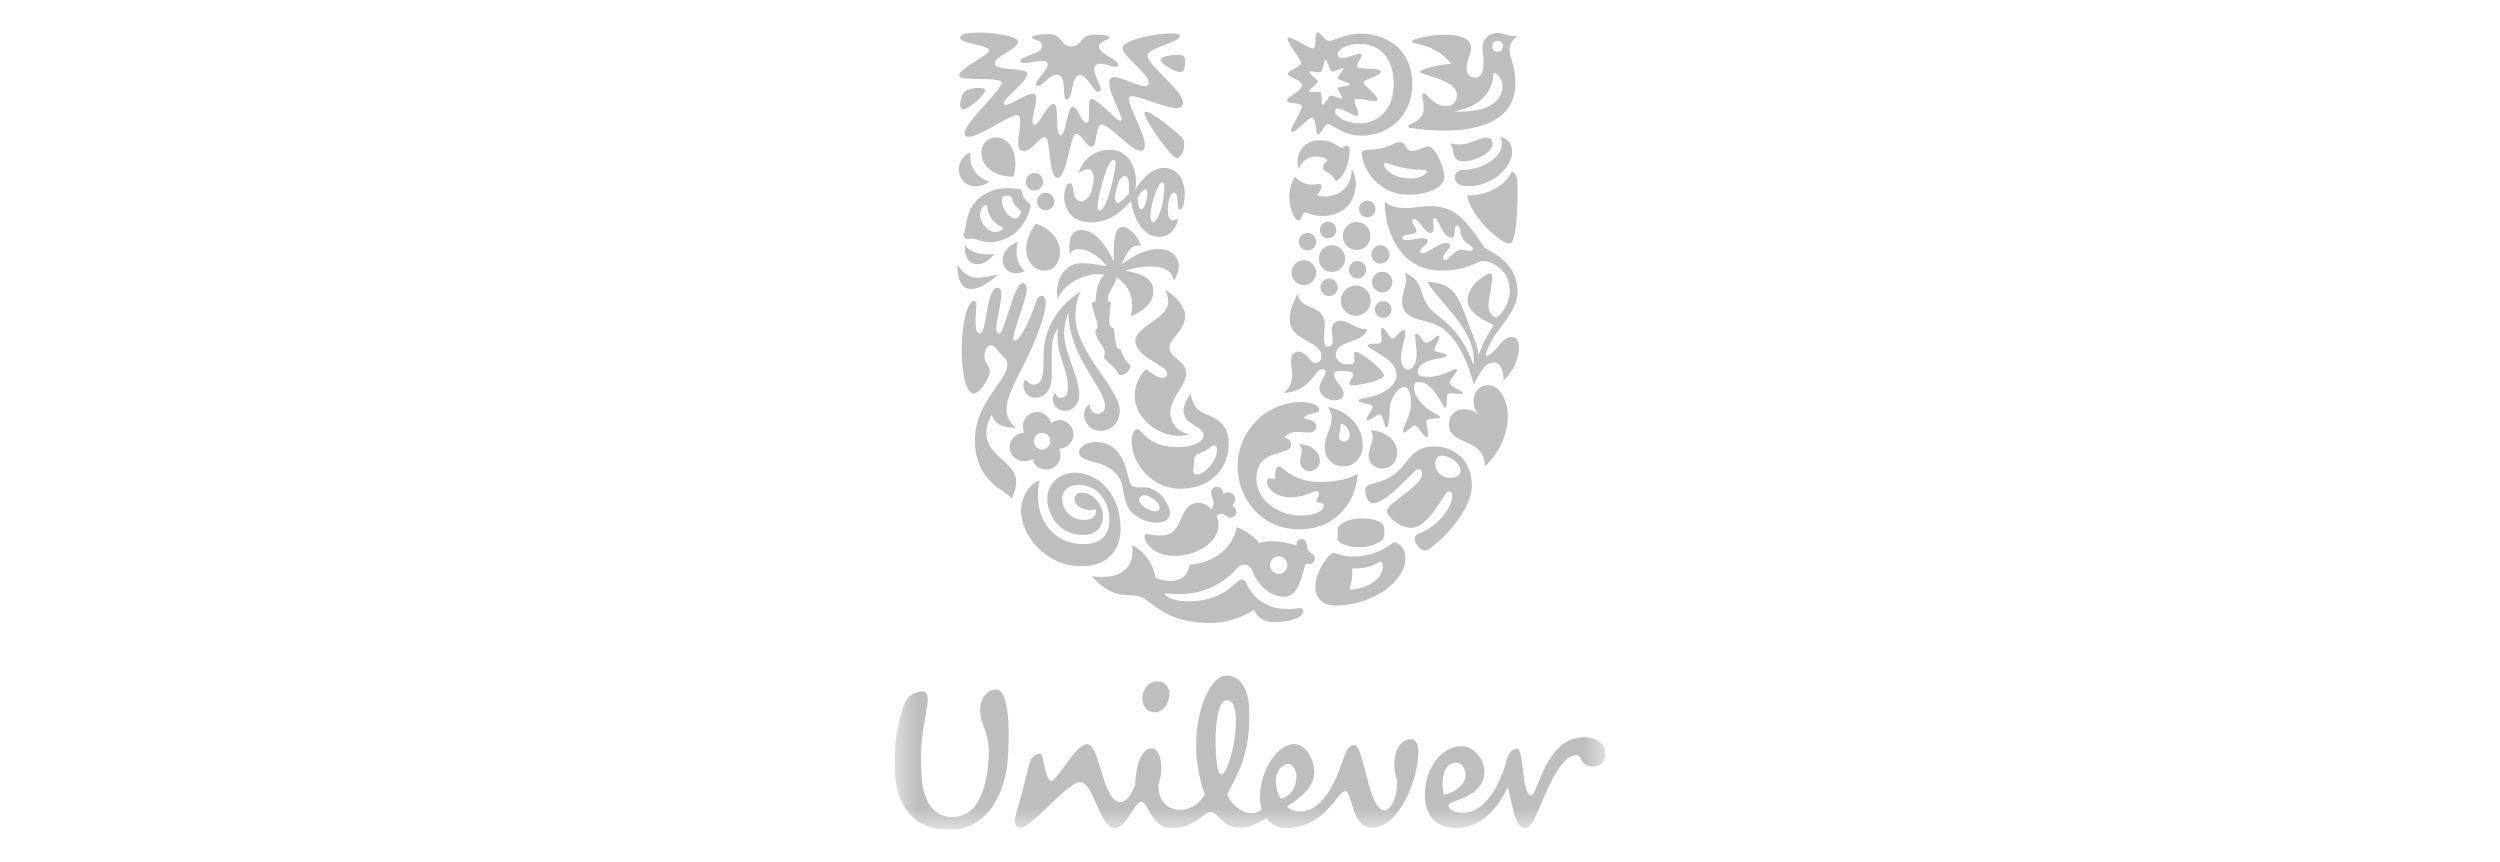 <svg width="116" height="40" viewBox="0 0 116 40" fill="none" xmlns="http://www.w3.org/2000/svg">
<g clip-path="url(#clip0_916_6944)">
<mask id="mask0_916_6944" style="mask-type:luminance" maskUnits="userSpaceOnUse" x="41" y="1" width="34" height="38">
<path d="M74.5 1.5H41.5V38.5H74.5V1.5Z" fill="white"/>
</mask>
<g mask="url(#mask0_916_6944)">
<path d="M45.75 34.03C45.696 33.855 45.538 33.463 45.495 33.174C45.4 32.533 45.731 32.111 46.035 32.014C46.376 31.918 46.509 32.091 46.641 32.494C46.811 33.108 46.83 33.913 46.773 35.065C46.698 36.639 45.922 38.539 43.991 38.499C42.324 38.462 41.586 37.368 41.51 35.699C41.474 34.912 41.529 34.125 41.85 33.013C42.021 32.417 42.173 32.205 42.702 32.091C43.118 32.014 43.081 32.455 42.987 32.975C42.779 34.125 42.683 34.681 42.76 35.986C42.834 37.368 43.46 37.906 44.142 37.906C45.164 37.926 45.618 37.062 45.809 35.814C45.959 34.816 45.846 34.337 45.75 34.03ZM67.551 35.393C67.949 35.393 68.064 35.87 67.968 36.159C67.873 36.446 67.533 36.774 67.003 36.87C66.889 36.581 66.832 35.393 67.551 35.393ZM60.15 36.043C60.15 35.718 59.978 35.449 59.772 35.449C59.599 35.449 59.203 35.641 59.203 36.255C59.203 36.736 59.372 36.964 59.449 37.062C59.997 36.889 60.15 36.427 60.15 36.043ZM54.26 32.129C54.233 31.821 53.995 31.612 53.673 31.612C53.314 31.612 52.975 31.994 53.011 32.474C53.034 32.791 53.218 33.051 53.58 33.051C53.995 33.051 54.298 32.571 54.26 32.129ZM57.339 33.256C57.306 32.72 57.178 32.477 56.894 32.497C56.517 32.52 56.342 33.723 56.419 34.987C56.468 35.811 56.59 35.938 56.703 35.93C56.911 35.917 57.412 34.444 57.339 33.256ZM69.899 35.276C69.665 36.263 68.953 37.714 67.892 37.714C67.646 37.714 67.21 37.618 67.21 37.368C67.21 37.099 68.878 37.062 68.878 35.776C68.878 35.297 68.442 34.624 67.798 34.624C66.946 34.624 66.115 35.565 66.115 36.87C66.115 38.04 66.832 38.424 67.552 38.424C68.802 38.424 69.559 37.387 69.956 36.524C70.147 37.1 70.258 38.424 70.733 38.424C70.922 38.424 71.056 38.328 71.283 37.81C71.85 36.523 72.399 35.046 73.157 35.046C73.44 35.046 73.27 35.565 73.952 35.565C74.273 35.565 74.499 35.297 74.499 34.988C74.499 34.546 74.103 34.202 73.497 34.202C71.717 34.202 71.34 36.908 71.055 36.908C70.582 36.908 70.733 34.739 70.392 34.739C70.089 34.739 69.94 35.105 69.899 35.276ZM54.753 37.579C55.036 37.579 55.525 37.486 55.909 36.862C55.689 36.368 55.532 35.369 55.51 35.005C55.398 33.145 56.105 31.395 56.879 31.346C57.446 31.311 57.9 31.856 57.952 32.738C58.092 35.056 57.33 36.023 56.949 36.858C57.013 37.182 57.555 37.733 58.066 37.733C58.255 37.733 58.483 37.637 58.541 37.559C58.502 37.426 58.464 37.253 58.464 37.003C58.464 35.66 59.316 34.527 60.055 34.527C60.642 34.527 60.983 35.314 60.983 35.833C60.983 36.446 60.471 36.946 59.714 37.426C59.847 37.559 60.092 37.656 60.301 37.656C61.381 37.656 61.947 36.332 62.365 35.122C62.44 34.892 62.574 34.566 62.838 34.566C63.293 34.566 63.483 37.598 64.238 37.598C64.561 37.598 64.826 36.926 64.826 36.409C64.826 36.025 64.693 35.986 64.693 35.43C64.693 34.816 65.015 34.298 65.452 34.298C65.717 34.298 65.812 34.566 65.812 34.892C65.812 36.12 64.94 38.404 63.654 38.404C62.687 38.404 62.763 36.715 62.422 36.715C62.042 36.715 61.511 38.423 59.639 38.423C59.334 38.423 59.013 38.27 58.749 37.962C58.295 38.27 57.915 38.404 57.48 38.404C56.78 38.404 56.476 37.675 56.193 37.675C55.852 37.675 55.474 38.423 54.337 38.423C53.428 38.423 53.276 37.196 52.955 37.196C52.67 37.196 52.235 38.423 51.762 38.423C50.966 38.423 50.797 36.293 50.095 36.293C49.546 36.293 47.811 38.456 47.34 38.407C47.151 38.387 47.071 38.243 47.091 38.051C47.118 37.786 47.343 37.075 47.435 36.739C47.588 36.155 47.728 35.516 47.807 35.312C47.885 35.106 48.095 34.959 48.264 34.975C48.349 34.983 48.374 35.144 48.401 35.277C48.496 35.751 48.63 36.235 48.781 36.235C49.047 36.235 49.925 34.527 50.436 34.527C51.062 34.527 51.137 37.214 51.988 37.214C52.273 37.214 52.482 36.869 52.67 36.446C52.69 35.735 52.879 34.72 53.447 34.72C53.845 34.72 54.035 35.621 53.749 36.409C53.749 37.348 54.354 37.579 54.753 37.579Z" fill="#BEBEBE"/>
</g>
<path d="M67.941 7.486C67.801 7.486 67.6 7.486 67.489 7.263C67.398 7.079 67.429 6.783 67.258 6.651C67.429 6.702 67.609 6.702 67.75 6.702C68.203 6.702 68.635 6.386 68.967 6.386C69.186 6.386 69.257 6.529 69.257 6.671C69.257 7.12 68.364 7.486 67.941 7.486ZM68.162 8.637C69.206 8.637 70.162 7.792 70.162 7.049C70.162 6.702 70.001 6.417 69.589 6.366C69.659 6.458 69.689 6.529 69.689 6.692C69.689 7.252 68.847 7.874 67.931 7.874C67.6 7.874 67.499 8.107 67.499 8.23C67.499 8.515 67.771 8.637 68.162 8.637ZM68.082 9.065C68.213 10.032 69.659 11.335 70.051 11.305C70.313 11.282 70.413 10.042 70.413 9.065C70.413 8.505 70.444 8.067 70.152 7.965C69.689 8.912 68.475 9.105 68.082 9.065Z" fill="#BEBEBE"/>
<path d="M45.468 15.47C45.809 15.47 45.739 13.352 46.291 13.352C46.422 13.352 46.462 13.484 46.462 13.647C46.462 14.126 46.231 14.829 46.231 15.215C46.231 15.409 46.281 15.47 46.372 15.47C46.613 15.47 47.035 13.138 47.447 13.138C47.577 13.138 47.638 13.27 47.638 13.403C47.638 13.891 47.025 15.296 47.025 15.694C47.025 15.755 47.045 15.805 47.096 15.805C47.347 15.805 47.849 14.706 48.009 14.156C48.1 13.871 48.221 13.718 48.331 13.718C48.431 13.718 48.522 13.83 48.522 14.065C48.522 14.614 48.02 15.907 47.577 16.773C47.236 17.445 46.704 18.412 46.704 18.952C46.704 19.227 46.753 19.512 47.145 19.858C46.502 19.817 46.241 19.756 46 19.247C44.925 21.416 47.979 21.203 46.934 23.126C46.743 22.781 45.237 22.424 45.237 20.408C45.237 18.667 46.743 17.649 46.743 16.926C46.743 16.784 46.694 16.661 46.563 16.549C46.231 16.264 46.221 16.03 45.96 16.03C45.769 16.03 45.537 16.478 45.779 16.875C45.859 17.008 45.93 17.089 45.93 17.211C45.93 17.496 45.487 18.259 45.176 18.259C44.864 18.259 44.624 17.476 44.624 16.213C44.624 15.092 44.875 13.963 45.186 13.963C45.277 13.963 45.307 14.024 45.307 14.106C45.307 14.238 45.267 14.502 45.267 14.95C45.267 15.429 45.377 15.47 45.468 15.47Z" fill="#BEBEBE"/>
<path d="M48.029 18.453C48.452 18.453 48.803 18.137 48.803 17.435V16.396C48.803 15.999 48.833 15.551 49.095 15.235C49.064 15.368 49.064 15.51 49.064 15.643C49.064 16.519 49.546 17.12 49.546 17.965C49.546 18.28 49.456 18.453 49.215 18.453C48.984 18.453 49.004 18.239 48.954 18.239C48.914 18.239 48.853 18.372 48.853 18.514C48.853 18.728 49.004 19.064 49.426 19.064C49.788 19.064 50.079 18.728 50.079 18.351C50.079 17.436 49.376 16.417 49.376 15.44C49.376 15.012 49.486 14.727 49.577 14.502C49.577 16.529 51.274 18.005 51.274 18.85C51.274 19.044 51.134 19.197 50.923 19.197C50.692 19.197 50.581 19.013 50.581 18.87C50.581 18.799 50.571 18.779 50.541 18.779C50.481 18.779 50.3 18.982 50.3 19.248C50.3 19.583 50.571 19.991 51.073 19.991C51.645 19.991 51.957 19.502 51.957 19.064C51.957 17.995 49.898 16.376 49.898 14.645C49.898 14.35 49.947 13.871 50.159 13.505C48.833 14.37 48.421 15.521 48.421 16.529C48.421 17.405 48.391 17.842 47.949 17.842C47.718 17.842 47.657 17.629 47.577 17.629C47.517 17.629 47.486 17.812 47.486 17.863C47.487 18.239 47.758 18.453 48.029 18.453Z" fill="#BEBEBE"/>
<path d="M63.25 6.987C63.377 6.901 63.944 7.038 64.676 6.671C64.766 6.621 64.857 6.601 64.937 6.601C65.289 6.601 65.199 7.008 65.521 7.008C65.771 7.008 66.094 6.794 66.285 6.794C66.584 6.794 67.017 7.751 67.017 8.199C67.017 8.718 66.244 9.034 65.33 9.034C63.994 9.034 63.19 7.853 63.19 7.089C63.19 7.028 63.22 7.008 63.25 6.987ZM65.44 8.281C65.883 8.281 66.214 8.077 66.214 7.954C66.214 7.914 66.154 7.883 66.023 7.883C65.892 7.883 65.631 7.874 65.138 7.792C64.716 7.721 64.394 7.558 64.274 7.558C64.233 7.558 64.213 7.578 64.213 7.608C64.213 7.874 64.696 8.281 65.44 8.281Z" fill="#BEBEBE"/>
<path d="M48.24 22.291C47.909 22.373 47.376 22.901 47.376 23.738C47.376 24.735 48.431 26.273 50.169 26.273C51.635 26.273 51.997 25.244 51.997 24.551C51.997 23.014 51.063 21.935 49.848 21.935C49.185 21.935 48.592 22.423 48.592 23.146C48.592 23.819 49.094 24.826 50.289 24.826C50.852 24.826 51.184 24.419 51.184 23.951C51.184 23.493 50.772 22.862 50.169 22.862C49.988 22.862 49.858 22.983 49.858 23.177C49.858 23.421 50.189 23.666 50.601 23.666C50.701 23.666 50.782 23.646 50.822 23.625C50.842 23.657 50.852 23.707 50.852 23.748C50.852 23.982 50.631 24.125 50.289 24.125C49.777 24.125 49.285 23.738 49.285 23.126C49.285 22.76 49.596 22.495 50.048 22.495C50.942 22.495 51.475 23.299 51.475 24.105C51.475 24.827 51.084 25.245 50.279 25.245C48.672 25.245 47.889 23.778 48.24 22.291Z" fill="#BEBEBE"/>
<path d="M59.709 28.258C60.191 28.258 60.166 28.217 60.317 28.217C60.467 28.217 60.477 28.309 60.477 28.37C60.477 28.594 59.985 28.869 59.111 28.869C58.598 28.869 58.287 28.594 58.197 28.288C57.694 28.614 56.931 28.91 56.177 28.91C54.118 28.91 53.596 28.003 52.952 27.708C52.46 27.484 51.706 27.922 50.651 26.731C50.792 26.761 50.983 26.771 51.134 26.771C52.058 26.771 52.55 26.314 52.55 25.58C52.55 25.488 52.54 25.387 52.53 25.296C52.811 25.408 53.455 25.896 53.606 26.761C53.625 26.863 54.037 26.955 54.298 26.955C54.66 26.955 55.123 26.802 55.193 26.202C56.398 26.1 57.213 25.378 57.383 24.46C57.815 24.603 58.307 25 58.428 25.204C58.599 25.143 58.799 25.112 59.03 25.112C59.352 25.112 59.714 25.174 60.145 25.306C60.166 25.174 60.186 25.011 60.387 25.011C60.688 25.011 60.608 25.347 60.708 25.539C60.759 25.641 61.01 25.702 61.01 25.906C61.01 26.1 60.849 26.172 60.748 26.172C60.708 26.172 60.658 26.161 60.627 26.151C60.427 26.223 60.416 27.688 59.573 27.688C58.95 27.688 58.377 27.169 58.126 26.518C58.056 26.324 57.905 26.202 57.764 26.202C57.604 26.202 57.513 26.233 57.323 26.447C56.78 27.047 55.876 27.566 54.761 27.566C54.419 27.566 54.148 27.535 54.077 27.535C54.037 27.535 54.037 27.545 54.037 27.555C54.037 27.626 54.378 27.902 55.122 27.902C56.89 27.902 57.322 26.893 57.603 26.893C57.644 26.893 57.764 26.893 57.834 27.056C58.247 28.033 59.146 28.258 59.709 28.258ZM58.93 26.223C58.93 26.447 59.111 26.63 59.332 26.63C59.553 26.63 59.734 26.447 59.734 26.223C59.734 25.998 59.553 25.815 59.332 25.815C59.111 25.815 58.93 25.998 58.93 26.223Z" fill="#BEBEBE"/>
<path d="M66.886 21.141C66.746 21.141 66.595 21.253 66.595 21.529C66.595 21.833 66.826 22.027 66.957 22.088C67.027 22.129 67.138 22.17 67.247 22.17C67.539 22.17 67.771 22.088 67.771 21.843C67.77 21.529 67.318 21.141 66.886 21.141ZM65.802 21.772C65.591 21.772 64.424 23.35 63.672 23.35C63.492 23.35 63.341 23.004 63.341 22.74C63.341 22.598 63.431 22.496 63.753 22.424C65.481 22.027 65.099 20.713 66.574 20.713C67.388 20.713 68.294 21.274 68.294 22.536C68.294 23.88 66.406 25.549 66.124 25.549C65.893 25.549 65.642 25.213 65.642 24.99C65.642 24.919 65.672 24.827 65.873 24.745C66.836 24.358 67.388 23.462 67.388 23.003C67.388 22.901 67.338 22.801 67.207 22.801C67.037 22.801 66.306 24.49 65.491 24.49C64.927 24.49 64.354 23.972 64.354 23.727C64.354 23.319 65.984 22.567 65.984 21.996C65.983 21.782 65.883 21.772 65.802 21.772Z" fill="#BEBEBE"/>
<path d="M45.92 8.424C45.92 8.424 45.629 8.647 45.267 8.647C44.835 8.647 44.493 8.322 44.493 7.863C44.493 7.548 44.654 7.222 45.026 7.059C45.016 7.12 45.016 7.171 45.016 7.232C45.016 7.813 45.337 8.25 45.92 8.424ZM48.07 10.379C47.849 10.643 47.617 11.091 47.617 11.55C47.617 12.099 47.949 12.557 48.462 12.557C48.954 12.557 49.185 12.13 49.185 11.692C49.185 11.01 48.572 10.531 48.07 10.379ZM44.734 10.786C44.715 10.817 44.704 10.857 44.704 10.898C44.704 10.99 44.805 11.091 44.895 11.091C44.975 11.091 45.025 11.071 45.066 11.071C45.306 11.071 45.578 11.244 45.97 11.244C46.2 11.244 46.472 11.173 46.813 11C47.537 10.633 47.818 9.727 47.818 9.574C47.818 9.38 47.665 9.406 47.537 9.228C47.408 9.05 47.458 8.893 47.376 8.81C47.33 8.763 47.185 8.76 47.004 8.739C46.944 8.733 46.863 8.729 46.783 8.729C46.452 8.729 46.059 8.77 45.618 9.055C44.746 9.619 44.875 10.552 44.734 10.786ZM47.095 9.523C47.165 9.619 47.357 9.737 47.357 9.809C47.357 9.951 47.276 10.134 47.115 10.134C46.764 10.134 46.483 9.595 46.483 9.289C46.483 9.096 46.593 9.075 46.744 9.075C46.814 9.075 46.844 9.086 46.894 9.116C46.984 9.167 46.984 9.371 47.095 9.523ZM46.171 10.766C45.839 10.766 45.478 10.348 45.478 9.971C45.478 9.768 45.628 9.513 45.739 9.513C45.779 9.513 45.799 9.544 45.809 9.615C45.869 10.114 46.191 10.399 46.492 10.541C46.523 10.562 46.543 10.572 46.543 10.592C46.543 10.664 46.352 10.766 46.171 10.766ZM47.025 8.2C47.075 8.036 47.115 7.833 47.115 7.609C47.115 7.12 46.894 6.377 46.211 6.377C45.819 6.377 45.537 6.693 45.537 7.069C45.537 7.874 46.331 8.2 47.025 8.2ZM44.423 12.272C44.423 13.046 44.654 13.413 45.066 13.413C45.387 13.413 45.819 13.178 46.331 12.73C45.94 12.822 45.638 12.883 45.367 12.883C45.005 12.883 44.724 12.741 44.423 12.272ZM44.775 11.366C44.765 11.417 44.765 11.468 44.765 11.519C44.765 11.997 45.016 12.262 45.347 12.262C45.597 12.262 45.89 12.11 46.15 11.773C46.04 11.793 45.909 11.803 45.789 11.803C45.417 11.803 45.016 11.702 44.775 11.366ZM47.236 11.224C47.005 11.285 46.523 11.57 46.523 12.079C46.523 12.445 46.803 12.68 47.155 12.68C47.336 12.68 47.467 12.639 47.547 12.578C47.266 12.303 47.166 11.997 47.166 11.692C47.166 11.478 47.196 11.346 47.236 11.224ZM47.597 8.434C47.597 8.658 47.778 8.841 47.999 8.841C48.22 8.841 48.401 8.658 48.401 8.434C48.401 8.21 48.22 8.026 47.999 8.026C47.778 8.026 47.597 8.21 47.597 8.434ZM48.12 9.35C48.12 9.574 48.301 9.758 48.522 9.758C48.743 9.758 48.924 9.574 48.924 9.35C48.924 9.126 48.743 8.943 48.522 8.943C48.301 8.943 48.12 9.126 48.12 9.35Z" fill="#BEBEBE"/>
<path d="M63.793 14.35C63.793 14.146 63.974 13.973 64.173 13.973C64.394 13.973 64.565 14.146 64.565 14.35C64.565 14.584 64.394 14.747 64.173 14.747C63.974 14.747 63.793 14.584 63.793 14.35ZM60.266 11.214C60.266 11.438 60.447 11.621 60.667 11.621C60.889 11.621 61.07 11.438 61.07 11.214C61.07 10.99 60.889 10.807 60.667 10.807C60.447 10.807 60.266 10.99 60.266 11.214ZM59.925 12.649C59.925 12.965 60.185 13.229 60.497 13.229C60.808 13.229 61.07 12.965 61.07 12.649C61.07 12.334 60.808 12.069 60.497 12.069C60.185 12.069 59.925 12.334 59.925 12.649ZM61.191 11.998C61.191 12.344 61.462 12.619 61.802 12.619C62.144 12.619 62.416 12.344 62.416 11.998C62.416 11.652 62.144 11.377 61.802 11.377C61.462 11.377 61.191 11.652 61.191 11.998ZM61.242 10.674C61.242 10.888 61.412 11.062 61.621 11.062C61.832 11.062 62.003 10.888 62.003 10.674C62.003 10.461 61.832 10.287 61.621 10.287C61.412 10.287 61.242 10.461 61.242 10.674ZM63.059 9.697C63.059 9.91 63.23 10.084 63.441 10.084C63.653 10.084 63.824 9.91 63.824 9.697C63.824 9.483 63.653 9.31 63.441 9.31C63.23 9.31 63.059 9.483 63.059 9.697ZM62.305 10.949C62.305 11.305 62.597 11.601 62.949 11.601C63.301 11.601 63.592 11.305 63.592 10.949C63.592 10.592 63.301 10.298 62.949 10.298C62.597 10.298 62.305 10.592 62.305 10.949ZM61.271 13.332C61.271 13.556 61.452 13.739 61.672 13.739C61.893 13.739 62.074 13.556 62.074 13.332C62.074 13.107 61.893 12.924 61.672 12.924C61.452 12.924 61.271 13.107 61.271 13.332ZM62.587 12.517C62.587 12.741 62.767 12.924 62.989 12.924C63.21 12.924 63.391 12.741 63.391 12.517C63.391 12.293 63.21 12.11 62.989 12.11C62.767 12.11 62.587 12.293 62.587 12.517ZM62.215 13.953C62.215 14.339 62.526 14.655 62.909 14.655C63.291 14.655 63.603 14.339 63.603 13.953C63.603 13.566 63.291 13.25 62.909 13.25C62.526 13.25 62.215 13.566 62.215 13.953ZM63.662 13.087C63.662 13.352 63.874 13.566 64.133 13.566C64.395 13.566 64.606 13.352 64.606 13.087C64.606 12.822 64.395 12.608 64.133 12.608C63.874 12.608 63.662 12.822 63.662 13.087ZM63.632 11.804C63.632 12.039 63.824 12.232 64.052 12.232C64.284 12.232 64.475 12.039 64.475 11.804C64.475 11.57 64.284 11.377 64.052 11.377C63.824 11.377 63.632 11.57 63.632 11.804Z" fill="#BEBEBE"/>
<path d="M64.656 25.163C64.394 25.367 63.783 25.825 62.767 25.825C62.225 25.825 61.983 25.652 61.903 25.652C61.802 25.652 61.692 25.753 61.581 25.886C61.342 26.171 61.03 26.701 61.03 27.281C61.03 27.688 61.342 28.095 61.923 28.095C63.803 28.095 65.209 26.904 65.209 25.937C65.209 25.388 64.887 25.163 64.656 25.163ZM64.133 25.052C64.214 24.981 64.233 24.868 64.233 24.756V24.522C64.233 24.226 63.793 24.054 63.19 24.054C62.456 24.054 62.063 24.389 62.063 24.532V25C62.063 25.194 62.506 25.388 63.049 25.388C63.481 25.388 63.874 25.276 64.133 25.052ZM64.052 26.059C64.103 26.059 64.163 26.09 64.163 26.273C64.163 26.497 64.062 26.792 63.702 27.026C63.451 27.2 63.109 27.342 62.606 27.351C62.687 27.108 62.747 26.853 62.747 26.61C62.747 26.528 62.737 26.466 62.727 26.375H62.858C63.652 26.375 63.994 26.059 64.052 26.059Z" fill="#BEBEBE"/>
<path d="M60.216 13.617C60.326 14.482 61.473 14.044 61.473 15.093C61.473 15.246 61.433 15.47 61.433 15.663C61.433 15.888 61.452 16.081 61.622 16.081C61.792 16.081 61.833 15.959 61.833 15.796C61.833 15.633 61.792 15.429 61.792 15.317C61.792 14.961 62.044 14.88 62.195 14.88C62.577 14.88 62.868 15.277 63.442 15.277C63.311 15.928 61.984 15.755 61.984 16.468C61.984 16.825 62.336 16.905 62.567 16.905C62.778 16.905 62.849 16.875 62.849 16.692C62.849 16.59 62.828 16.478 62.828 16.407C62.828 16.366 62.859 16.325 62.909 16.325C63.131 16.325 64.214 17.16 64.214 17.415C64.214 17.649 63.07 17.883 62.738 17.883C62.637 17.883 62.617 17.812 62.617 17.771C62.617 17.7 62.788 17.486 62.788 17.364C62.788 17.272 62.637 17.211 62.235 17.211C62.044 17.211 61.903 17.232 61.903 17.385C61.903 17.659 62.345 17.995 62.345 18.249C62.345 18.453 62.225 18.576 61.903 18.576C61.632 18.576 61.221 18.361 61.221 18.005C61.221 17.72 61.511 17.436 61.511 17.262C61.511 17.211 61.472 17.13 61.352 17.13C60.98 17.13 60.879 18.127 59.562 18.239C59.774 18.046 59.954 17.832 59.954 17.395C59.954 17.181 59.904 17.008 59.904 16.774C59.904 16.468 60.044 16.315 60.245 16.315C60.617 16.315 60.798 16.844 61.04 16.844C61.171 16.844 61.312 16.723 61.312 16.539C61.312 15.765 59.844 15.877 59.844 14.788C59.844 14.492 59.944 14.126 60.216 13.617ZM65.008 16.601C65.008 16.855 65.089 17.15 65.34 17.15C65.551 17.15 65.732 16.825 65.732 16.468C65.732 16.061 65.662 15.745 65.662 15.582C65.662 15.511 65.692 15.48 65.732 15.48C65.883 15.491 66.023 15.908 66.185 15.908C66.366 15.908 66.635 15.571 66.746 15.571C66.776 15.571 66.786 15.612 66.786 15.622C66.786 15.775 66.554 16.112 66.554 16.244C66.554 16.356 67.138 16.376 67.138 16.478C67.138 16.631 66.526 16.631 66.235 16.763C65.954 16.885 65.782 17.038 65.782 17.242C65.782 17.446 65.983 17.486 66.265 17.486C66.936 17.486 67.409 17.12 67.559 17.12C67.589 17.12 67.609 17.14 67.609 17.17C67.609 17.272 67.268 17.608 67.268 17.761C67.268 17.934 67.891 18.137 67.881 18.239C67.871 18.27 67.831 18.28 67.76 18.28C67.649 18.28 67.479 18.249 67.348 18.249C67.267 18.249 67.197 18.259 67.166 18.3C67.097 18.382 67.187 18.922 67.047 18.922C66.916 18.922 66.574 17.72 65.802 17.72C65.692 17.72 65.611 17.812 65.611 17.965C65.611 18.372 66.003 18.84 66.375 19.064C66.544 19.176 66.826 19.288 66.826 19.35C66.826 19.471 66.184 19.36 66.184 19.563C66.184 19.746 66.264 20.022 66.264 20.184C66.264 20.235 66.254 20.296 66.194 20.296C66.074 20.296 65.782 19.736 65.641 19.736C65.521 19.736 65.259 20.072 65.148 20.072C65.118 20.072 65.098 20.041 65.098 20.011C65.098 19.777 65.471 19.248 65.471 18.728C65.471 18.484 65.44 17.954 65.148 17.954C64.907 17.954 64.635 18.341 64.515 18.728C64.445 18.952 64.495 19.818 64.334 19.818C64.183 19.818 64.224 19.238 64.022 19.238C63.874 19.238 63.552 19.512 63.441 19.512C63.421 19.512 63.401 19.502 63.401 19.482C63.401 19.36 63.692 18.962 63.692 18.881C63.692 18.728 63.029 18.708 63.029 18.586C63.029 18.514 63.29 18.464 63.531 18.422C64.043 18.331 64.796 17.954 64.796 17.425C64.796 16.835 64.233 16.58 63.863 16.335C63.672 16.213 63.461 16.112 63.461 16.03C63.461 15.948 63.702 15.948 63.803 15.948C63.953 15.948 64.103 15.938 64.103 15.816C64.103 15.724 64.082 15.541 64.082 15.399C64.082 15.297 64.092 15.215 64.133 15.215C64.284 15.215 64.495 15.714 64.596 15.714C64.756 15.714 64.977 15.307 65.129 15.307C65.178 15.307 65.199 15.338 65.199 15.429C65.199 15.806 65.008 16.233 65.008 16.601Z" fill="#BEBEBE"/>
<path d="M60.507 19.42C60.97 19.481 61.081 19.643 61.081 19.776C61.081 20 60.879 20.071 60.688 20.071C60.548 20.071 60.387 20.041 60.216 20.041C59.994 20.041 59.774 20.092 59.593 20.306C59.723 20.326 59.915 20.418 59.915 20.622C59.915 21.212 58.297 20.723 58.297 22.241C58.297 23.045 59.121 23.921 60.367 23.921C61.01 23.921 61.422 23.707 61.422 23.462C61.422 23.269 61.081 23.401 61.081 23.238C61.081 23.167 61.202 23.034 61.202 22.922C61.202 22.872 61.161 22.78 61.081 22.78C60.899 22.78 60.558 23.075 59.864 23.075C59.322 23.075 58.789 22.76 58.789 22.332C58.789 22.24 58.83 22.189 58.89 22.189C58.95 22.189 59.03 22.23 59.101 22.23C59.161 22.23 59.171 22.189 59.171 22.077C59.171 21.965 59.171 21.649 59.361 21.649C59.553 21.649 59.915 22.362 61.302 22.362C61.762 22.362 62.657 22.271 62.989 21.965C62.979 23.085 62.114 24.562 60.306 24.562C58.428 24.562 57.423 23.034 57.423 21.629C57.423 20.071 58.678 18.656 60.397 18.656C60.838 18.656 61.211 18.809 61.211 19.002C61.211 19.267 60.557 19.104 60.507 19.42ZM63.592 19.96C63.662 20.071 63.693 20.183 63.693 20.285C63.693 20.571 63.502 20.835 63.502 21.131C63.502 21.467 63.753 21.741 64.133 21.741C64.545 21.741 64.827 21.406 64.827 21.008C64.827 20.469 64.344 20.011 63.592 19.96ZM60.266 20.611C60.366 20.713 60.397 20.815 60.397 20.917C60.397 21.069 60.326 21.233 60.326 21.406C60.326 21.649 60.507 21.863 60.768 21.863C61.05 21.863 61.241 21.639 61.241 21.375C61.241 20.988 60.848 20.611 60.266 20.611ZM61.601 18.88C62.657 19.084 63.23 19.888 63.23 20.642C63.23 21.162 62.908 21.639 62.345 21.639C61.832 21.639 61.462 21.283 61.462 20.713C61.462 20.285 61.792 19.837 61.792 19.399C61.792 19.227 61.742 19.053 61.601 18.88ZM62.124 20.235C62.124 20.377 62.225 20.489 62.365 20.489C62.526 20.489 62.627 20.346 62.627 20.183C62.627 19.97 62.436 19.674 62.255 19.674C62.174 19.674 62.204 19.797 62.184 19.929C62.174 20.03 62.124 20.153 62.124 20.235Z" fill="#BEBEBE"/>
<path d="M51.034 9.758C51.375 9.758 51.767 7.884 51.767 7.568C51.767 7.487 51.737 7.425 51.667 7.425C51.355 7.425 50.923 9.208 50.923 9.605C50.923 9.676 50.943 9.758 51.034 9.758ZM53.495 10.318C53.746 10.318 54.027 9.34 54.027 8.729C54.027 8.596 54.007 8.454 53.947 8.454C53.735 8.454 53.384 9.462 53.384 10.012C53.384 10.226 53.435 10.318 53.495 10.318ZM51.857 9.411C51.967 9.411 52.108 9.289 52.37 8.994C52.389 8.862 52.389 8.739 52.389 8.586C52.389 8.383 52.309 8.159 52.189 8.159C51.887 8.159 51.737 8.974 51.737 9.188C51.737 9.309 51.797 9.411 51.857 9.411ZM53.233 8.994C53.233 8.821 53.193 8.78 53.153 8.78C53.053 8.78 52.942 8.902 52.782 9.177C52.801 9.544 52.862 9.707 52.962 9.707C53.073 9.707 53.233 9.35 53.233 8.994ZM54.007 7.792C54.67 7.792 54.971 8.373 54.971 9.025C54.971 9.309 54.892 9.727 54.761 9.727C54.63 9.727 54.651 9.493 54.63 9.279C54.61 9.004 54.56 8.943 54.469 8.943C54.298 8.943 54.188 9.35 54.188 9.727C54.188 9.961 54.228 10.226 54.409 10.226C54.509 10.226 54.6 10.175 54.66 10.114C54.62 10.582 54.278 10.99 53.796 10.99C52.912 10.99 52.58 9.941 52.48 9.33C51.948 9.9 51.456 10.318 50.571 10.318C49.748 10.318 49.376 9.707 49.376 9.127C49.376 8.953 49.436 8.505 49.648 8.505C49.898 8.505 49.678 9.34 50.17 9.34C50.291 9.34 50.511 9.238 50.632 8.902C50.702 8.698 50.742 8.485 50.742 8.301C50.742 8.026 50.682 7.854 50.481 7.854C50.31 7.854 50.099 7.985 50.029 8.057C50.27 7.324 50.853 6.947 51.495 6.947C52.289 6.947 52.711 7.66 52.711 8.454C52.711 8.566 52.701 8.688 52.681 8.8C53.022 8.23 53.495 7.792 54.007 7.792Z" fill="#BEBEBE"/>
<path d="M52.128 10.531C51.697 10.531 51.676 11.062 51.676 12.13C51.355 11.428 50.823 10.674 50.2 10.674C49.778 10.674 49.617 10.959 49.617 11.458C49.617 11.56 49.627 11.713 49.647 11.804C49.698 11.631 49.858 11.56 50.059 11.56C50.492 11.56 51.014 11.896 51.355 12.354C50.964 12.283 50.582 12.211 50.261 12.211C50.059 12.211 49.879 12.232 49.728 12.303C49.437 12.435 49.045 12.873 49.045 13.535C49.045 13.637 49.055 13.749 49.075 13.871C49.427 13.077 50.361 12.72 50.964 12.72C51.085 12.72 51.175 12.731 51.245 12.741C50.934 13.026 50.864 13.525 50.843 13.861C50.834 14.024 50.773 14.034 50.662 14.034C50.662 14.37 50.924 14.869 50.924 15.124C50.924 15.215 50.873 15.297 50.823 15.317C50.823 15.765 51.265 16.091 51.265 16.376C51.265 16.447 51.245 16.509 51.215 16.539C51.245 16.723 51.731 17.031 51.794 17.185C51.871 17.373 51.958 17.405 52.008 17.405C52.179 17.405 52.45 17.201 52.45 17.017C52.45 16.956 52.4 16.885 52.36 16.855C52.169 16.712 52.068 16.407 51.988 16.203C51.917 16.203 51.827 16.173 51.795 16.053C51.74 15.842 51.737 15.45 51.657 15.215C51.526 15.185 51.465 15.134 51.465 14.859C51.465 14.727 51.546 14.207 51.546 14.024C51.486 14.024 51.406 13.983 51.406 13.861C51.406 13.535 51.727 13.28 51.817 12.863C52.39 13.29 52.53 13.728 52.53 14.116C52.53 14.319 52.5 14.512 52.46 14.696C52.882 14.482 53.515 14.166 53.515 13.525C53.515 13.148 53.344 12.73 52.209 12.568C52.56 12.435 53.003 12.364 53.374 12.364C54.018 12.364 54.389 12.568 54.469 13.025C54.6 12.822 54.7 12.588 54.7 12.374C54.7 11.875 54.288 11.55 53.766 11.55C53.153 11.55 52.611 11.875 52.028 12.272C52.29 11.723 52.47 11.397 52.792 11.397C52.842 11.397 52.892 11.407 52.942 11.417C52.822 10.97 52.37 10.531 52.128 10.531Z" fill="#BEBEBE"/>
<path d="M69.055 17.872C69.558 17.872 69.96 18.534 69.96 19.308C69.96 20.133 69.578 21.029 68.896 21.639C68.886 20.265 67.227 20.703 67.227 19.705C67.227 19.278 67.529 18.992 67.891 18.992C68.213 18.992 68.464 19.084 68.645 19.268C68.464 19.094 68.373 18.85 68.373 18.616C68.373 18.228 68.615 17.872 69.055 17.872Z" fill="#BEBEBE"/>
<path d="M60.085 8.2C60.347 8.455 60.577 8.566 60.859 8.566C60.97 8.566 61.101 8.536 61.172 8.536C61.262 8.536 61.322 8.576 61.322 8.648C61.322 8.76 61.221 8.943 61.101 9.045C61.221 9.096 61.352 9.117 61.493 9.117C62.064 9.117 62.717 8.75 62.717 7.834C62.838 7.996 62.909 8.332 62.909 8.485C62.909 9.595 62.104 10.023 61.362 10.023C60.88 10.023 60.638 9.859 60.577 9.859C60.387 9.859 60.397 10.247 60.266 10.236C60.035 10.196 59.824 9.677 59.824 9.127C59.825 8.801 59.905 8.455 60.085 8.2ZM61.602 7.457C61.521 7.324 61.221 7.253 61.081 7.253C60.638 7.253 60.337 7.568 60.276 7.854C60.236 7.752 60.206 7.63 60.206 7.508C60.206 7.059 60.508 6.51 61.242 6.51C61.883 6.51 62.135 6.856 62.225 6.856C62.326 6.856 62.426 6.754 62.507 6.754C62.617 6.754 62.617 6.927 62.617 7.05C62.617 7.457 62.436 8.159 61.984 8.414C61.903 8.241 61.742 8.047 61.483 7.925C61.413 7.895 61.383 7.834 61.383 7.772C61.382 7.66 61.483 7.517 61.602 7.457Z" fill="#BEBEBE"/>
<path d="M53.103 5.237C53.103 5.593 54.359 7.334 54.6 7.334C54.801 7.334 54.952 6.978 54.952 6.672C54.952 6.591 54.931 6.51 54.892 6.449C54.711 6.194 53.435 5.176 53.153 5.176C53.123 5.176 53.103 5.206 53.103 5.237ZM45.719 4.188C45.719 4.392 44.955 5.074 44.684 5.074C44.584 5.074 44.553 4.952 44.553 4.84C44.553 4.637 44.644 4.351 44.755 4.259C44.885 4.137 45.186 4.077 45.417 4.077C45.558 4.077 45.719 4.107 45.719 4.188ZM54.892 4.779C54.892 4.168 53.262 3.058 53.244 2.58C53.242 2.536 53.266 2.492 53.302 2.453C53.581 2.155 54.741 1.937 54.741 1.683C54.741 1.551 54.499 1.551 54.379 1.551C53.444 1.551 52.078 1.897 52.078 2.233C52.078 2.58 53.304 3.425 53.304 3.842C53.304 3.954 53.233 3.995 53.123 3.995C52.782 3.995 52.038 3.577 51.686 3.577C51.526 3.577 51.465 3.689 51.465 3.853C51.465 4.341 52.038 5.268 52.038 5.542C52.038 5.573 52.028 5.613 51.987 5.613C51.806 5.613 50.953 4.596 50.651 4.596C50.541 4.596 50.531 4.748 50.531 4.972V5.318C50.531 5.552 50.52 5.695 50.411 5.695C50.149 5.695 50.028 4.952 49.778 4.952C49.516 4.952 49.466 6.275 49.215 6.275C48.923 6.275 49.175 4.819 48.893 4.819C48.582 4.819 48.23 5.787 48.009 5.787C47.929 5.787 47.909 5.705 47.909 5.634C47.909 5.339 48.079 4.86 48.079 4.576C48.079 4.433 48.039 4.351 47.919 4.351C47.607 4.351 46.924 4.86 46.663 4.86C46.623 4.86 46.572 4.84 46.572 4.799C46.572 4.555 47.667 3.781 47.667 3.435C47.667 3.099 46.16 3.323 46.16 2.936C46.16 2.61 47.236 2.274 47.236 1.938C47.236 1.643 45.959 1.511 45.468 1.511C44.874 1.511 44.553 1.581 44.553 1.755C44.553 2.019 45.9 2.101 45.9 2.335C45.9 2.559 44.503 3.16 44.503 3.506C44.503 3.812 46.472 3.526 46.472 3.842C46.472 4.188 44.755 5.685 44.755 6.184C44.755 6.296 44.835 6.347 44.945 6.347C45.468 6.347 46.823 5.339 47.195 5.339C47.326 5.339 47.336 5.501 47.336 5.644C47.336 5.909 47.246 6.316 47.246 6.612C47.246 6.846 47.306 7.009 47.507 7.009C47.879 7.009 48.22 6.367 48.472 6.367C48.793 6.367 48.602 8.251 49.084 8.251C49.496 8.251 49.667 6.214 49.928 6.214C50.19 6.214 50.401 6.805 50.642 6.805C50.943 6.805 50.802 5.777 51.124 5.777C51.475 5.777 52.48 6.999 52.932 6.999C53.073 6.999 53.123 6.886 53.123 6.744C53.123 6.204 52.38 4.983 52.38 4.596C52.38 4.494 52.409 4.463 52.52 4.463C52.912 4.463 54.057 5.013 54.599 5.013C54.782 5.013 54.892 4.911 54.892 4.779ZM53.847 2.763C53.847 2.946 54.48 3.343 54.771 3.343C54.942 3.343 54.992 3.109 54.992 2.865C54.992 2.559 54.862 2.549 54.6 2.549C54.269 2.549 53.847 2.641 53.847 2.763ZM51.486 1.724C51.486 1.663 51.184 1.602 50.773 1.602C50.12 1.602 50.21 2.152 49.708 2.152C49.185 2.152 49.316 1.581 48.653 1.581C48.251 1.581 47.879 1.653 47.879 1.744C47.879 1.867 48.351 1.816 48.351 2.152C48.351 2.508 47.336 2.61 47.336 2.824C47.336 2.895 47.416 2.926 47.517 2.926C47.739 2.926 48.09 2.824 48.341 2.824C48.482 2.824 48.613 2.854 48.613 2.987C48.613 3.241 48.07 3.7 48.07 3.903C48.07 3.965 48.12 3.985 48.17 3.985C48.371 3.985 48.713 3.466 49.034 3.466C49.567 3.466 49.215 4.616 49.506 4.616C49.808 4.616 49.677 3.485 50.109 3.485C50.461 3.485 50.722 4.27 50.963 4.27C51.024 4.27 51.074 4.219 51.074 4.147C51.074 3.934 50.772 3.496 50.772 3.211C50.772 3.038 50.893 2.956 51.054 2.956C51.284 2.956 51.596 3.099 51.766 3.099C51.827 3.099 51.887 3.078 51.887 3.007C51.887 2.763 50.994 2.498 50.994 2.183C50.994 1.867 51.486 1.867 51.486 1.724Z" fill="#BEBEBE"/>
<path d="M69.297 3.373C69.297 4.279 68.646 4.972 67.469 5.165C67.6 5.175 67.721 5.175 67.841 5.175C69.217 5.175 69.72 4.544 69.72 4.015C69.72 3.719 69.559 3.455 69.297 3.373ZM67.6 4.401C67.6 3.678 65.893 3.495 65.893 3.332C65.893 3.2 66.846 2.976 67.339 2.966C66.585 1.988 65.511 2.09 65.511 1.917C65.511 1.815 66.315 1.611 67.058 1.611C67.681 1.611 68.263 1.754 68.263 2.232C68.263 2.498 68.052 2.773 68.052 3.179C68.052 3.404 68.162 3.597 68.455 3.597C68.767 3.597 68.837 3.261 68.837 2.904C68.837 2.609 68.787 2.385 68.787 2.243C68.787 1.815 69.076 1.53 69.488 1.53C69.83 1.53 69.911 1.682 70.413 1.682C70.142 1.846 70.041 2.141 70.041 2.283C70.041 2.711 70.314 3.007 70.314 3.882C70.314 5.491 68.827 6.061 67.007 6.061C66.507 6.061 65.974 6.02 65.451 5.939C65.371 5.929 65.351 5.908 65.351 5.857C65.351 5.725 66.065 5.653 66.065 5.002C66.065 4.747 65.984 4.503 65.984 4.412C65.984 4.361 66.024 4.33 66.065 4.33C66.215 4.33 66.518 4.921 67.078 4.921C67.228 4.921 67.6 4.87 67.6 4.401ZM69.237 2.151C69.237 2.294 69.347 2.406 69.488 2.406C69.629 2.406 69.74 2.294 69.74 2.151C69.74 2.009 69.629 1.897 69.488 1.897C69.347 1.897 69.237 2.009 69.237 2.151Z" fill="#BEBEBE"/>
<path d="M68.344 11.559C68.344 11.346 67.811 11.325 67.761 10.725C67.75 10.633 67.72 10.47 67.609 10.47C67.429 10.47 67.569 11.03 67.368 11.03C66.906 11.03 66.756 10.114 66.585 10.114C66.544 10.114 66.496 10.144 66.496 10.267C66.496 10.379 66.517 10.45 66.517 10.582C66.517 10.714 66.486 10.806 66.366 10.806C66.094 10.806 65.853 10.165 65.622 10.165C65.571 10.165 65.521 10.195 65.521 10.246C65.521 10.368 65.722 10.592 65.722 10.704C65.722 10.949 65.068 10.816 65.068 11.02C65.068 11.112 65.159 11.142 65.279 11.142C65.491 11.142 65.823 11.051 65.994 11.051C66.094 11.051 66.245 11.071 66.245 11.203C66.245 11.346 65.883 11.529 65.883 11.661C65.883 11.723 65.943 11.753 65.993 11.753C66.265 11.753 66.745 11.274 67.087 11.274C67.147 11.274 67.298 11.305 67.298 11.397C67.298 11.529 66.956 11.763 66.956 11.956C66.956 12.007 66.987 12.068 67.047 12.068C67.227 12.068 67.468 11.59 67.811 11.59C67.941 11.59 68.132 11.641 68.233 11.641C68.314 11.641 68.344 11.59 68.344 11.559ZM68.605 16.498C68.766 15.989 68.968 15.632 69.297 15.082C68.968 14.91 68.092 14.543 68.092 13.942C68.092 13.239 68.957 12.69 69.136 12.69C69.216 12.69 69.236 12.761 69.236 12.893C69.236 13.26 69.066 13.85 69.066 14.166C69.066 14.451 69.246 14.726 69.407 14.726C69.578 14.726 70.051 14.115 70.051 13.514C70.051 12.435 69.115 12.109 68.826 12.109C68.555 12.109 68.062 12.557 66.906 12.557C64.747 12.557 64.254 10.389 64.254 9.442C64.254 9.401 64.263 9.391 64.273 9.391C64.324 9.391 64.535 9.656 65.219 9.656C65.571 9.656 65.892 9.564 66.405 9.564C67.609 9.564 68.142 10.409 68.886 11.488C69.336 11.773 70.413 12.232 70.413 13.525C70.413 14.665 69.216 15.296 68.927 16.518C69.387 16.468 69.659 15.632 70.131 15.632C70.372 15.632 70.483 15.826 70.483 16.132C70.483 16.579 70.231 17.252 69.749 17.669C69.759 17.628 69.759 17.577 69.759 17.516C69.759 17.231 69.648 16.824 69.326 16.824C68.826 16.824 68.665 17.374 68.383 17.832C68.092 16.793 67.7 15.856 66.997 15.286C66.285 14.706 65.058 15.021 65.058 13.963C65.058 13.677 65.239 13.27 65.239 12.944C65.239 12.832 65.219 12.73 65.158 12.649C66.124 13.016 65.782 13.667 66.376 14.339C66.745 14.767 67.771 15.174 68.364 16.936C68.373 16.885 68.383 16.753 68.383 16.661C68.383 15.154 66.415 13.677 66.244 13.066C67.388 13.198 67.589 13.484 68.132 15.011C68.243 15.327 68.605 16.111 68.605 16.498Z" fill="#BEBEBE"/>
<path d="M63.109 5.725C62.405 5.725 61.943 5.369 61.943 5.185C61.943 5.094 62.003 5.033 62.084 5.033C62.305 5.033 62.787 5.379 62.948 5.379C62.989 5.379 63.019 5.359 63.019 5.298C63.019 5.114 62.848 4.809 62.848 4.657C62.848 4.615 62.878 4.585 62.938 4.585C63.209 4.585 63.611 4.697 63.823 4.697C63.893 4.697 63.913 4.657 63.913 4.615C63.913 4.392 63.26 3.954 63.26 3.821C63.26 3.699 64.072 3.515 64.072 3.323C64.072 3.119 62.968 3.261 62.968 3.068C62.968 2.925 63.179 2.681 63.179 2.569C63.179 2.518 63.138 2.498 63.069 2.498C62.978 2.498 62.495 2.691 62.294 2.691C62.194 2.691 62.073 2.671 62.073 2.528C62.073 2.294 62.465 2.039 63.079 2.039C64.072 2.039 64.665 2.732 64.665 3.893C64.666 5.359 63.652 5.725 63.109 5.725ZM61.151 3.791C61.151 3.679 60.758 3.465 60.758 3.343C60.758 3.323 60.778 3.312 60.808 3.312C60.919 3.312 61.11 3.353 61.261 3.353C61.392 3.353 61.412 2.783 61.511 2.783C61.581 2.783 61.701 3.323 61.813 3.323C61.943 3.323 62.184 3.17 62.285 3.17C62.305 3.17 62.325 3.18 62.325 3.2C62.325 3.272 62.074 3.546 62.074 3.628C62.074 3.719 62.637 3.832 62.637 3.913C62.637 4.015 62.064 4.005 62.064 4.097C62.064 4.167 62.275 4.453 62.275 4.544C62.275 4.565 62.265 4.575 62.245 4.575C62.164 4.575 61.853 4.432 61.762 4.432C61.651 4.432 61.473 4.85 61.382 4.85C61.352 4.85 61.332 4.809 61.332 4.758L61.312 4.351C61.312 4.31 61.292 4.269 61.242 4.269C61.121 4.269 60.889 4.259 60.819 4.259C60.768 4.259 60.748 4.249 60.748 4.228C60.748 4.147 61.151 3.862 61.151 3.791ZM60.858 5.46C61.02 5.46 61.05 5.858 61.081 6.091C61.1 6.214 61.121 6.224 61.171 6.224C61.292 6.224 61.482 5.756 61.611 5.756C61.802 5.756 62.315 6.295 63.17 6.295C64.385 6.295 65.531 5.429 65.531 3.903C65.531 2.426 64.504 1.561 63.089 1.561C62.416 1.561 61.923 1.897 61.661 1.897C61.503 1.907 61.261 1.5 61.14 1.5C61.09 1.5 61.04 1.601 61.04 1.775C61.04 1.887 61.04 2.243 60.919 2.243C60.677 2.243 59.743 1.541 59.743 1.795C59.743 2.029 60.366 2.742 60.366 2.925C60.366 3.108 59.753 3.282 59.753 3.404C59.753 3.628 60.406 3.668 60.406 3.954C60.406 4.239 59.723 4.463 59.723 4.677C59.723 4.85 60.406 4.728 60.406 4.941C60.406 5.155 59.904 5.868 59.904 6.071C59.904 6.122 59.914 6.122 59.954 6.122C60.145 6.122 60.718 5.46 60.858 5.46Z" fill="#BEBEBE"/>
<path d="M56.307 23.34C56.307 23.432 56.277 23.534 56.197 23.635C56.087 23.432 55.775 23.33 55.634 23.33C54.599 23.33 54.991 24.847 53.886 24.847C53.424 24.847 53.384 24.786 53.213 24.786C53.143 24.786 53.102 24.817 53.102 24.878C53.102 25.143 53.474 25.794 54.509 25.794C55.544 25.794 56.539 25.153 56.539 24.358C56.539 24.226 56.509 24.084 56.448 23.941C56.489 23.88 56.59 23.839 56.68 23.839C56.84 23.839 56.931 24.023 57.081 24.023C57.242 24.023 57.363 23.901 57.363 23.738C57.363 23.605 57.293 23.514 57.172 23.452C57.253 23.391 57.313 23.289 57.313 23.177C57.313 23.004 57.192 22.842 56.991 22.842C56.9 22.842 56.84 22.873 56.77 22.942C56.751 22.76 56.65 22.587 56.459 22.587C56.308 22.587 56.197 22.698 56.197 22.872C56.197 23.034 56.307 23.167 56.307 23.34Z" fill="#BEBEBE"/>
<path d="M50.802 21.447C51.606 21.649 52.008 22.087 52.088 22.607C52.168 23.106 52.268 23.514 52.459 23.717C52.71 24.002 53.203 24.255 53.635 24.255C53.997 24.255 54.288 24.134 54.288 23.798C54.288 23.431 53.795 22.607 53.072 22.607C53.002 22.607 52.911 22.617 52.811 22.617C52.72 22.617 52.59 22.597 52.51 22.525C52.349 22.382 52.298 21.619 51.997 21.161C51.666 20.651 51.304 20.509 50.812 20.509C50.461 20.509 50.068 20.702 50.068 20.987C50.068 21.161 50.159 21.283 50.802 21.447ZM53.605 23.727C53.303 23.727 52.851 23.401 52.851 23.217C52.851 23.064 52.992 22.983 53.102 22.983C53.353 22.983 53.805 23.299 53.805 23.564C53.805 23.635 53.755 23.727 53.605 23.727Z" fill="#BEBEBE"/>
<path d="M52.681 15.795C52.681 15.143 54.208 14.797 54.208 13.993C54.208 13.86 54.158 13.626 54.067 13.453C54.599 13.748 54.991 14.248 54.991 14.655C54.991 15.357 54.268 15.683 54.268 16.121C54.268 16.63 55.042 16.712 55.042 17.343C55.042 17.862 54.308 18.463 54.308 19.135C54.308 19.654 54.67 20.081 55.222 20.153C55.041 20.193 54.881 20.224 54.71 20.224C53.695 20.224 52.65 19.379 52.65 18.371C52.65 17.872 52.861 17.435 53.182 17.119C53.464 17.363 53.745 17.526 53.926 17.526C54.087 17.526 54.157 17.445 54.157 17.323C54.158 16.945 52.681 16.6 52.681 15.795ZM55.886 20.937C55.541 21.097 55.404 21.07 55.404 21.426C55.404 21.558 55.373 21.731 55.373 21.823C55.373 21.945 55.393 22.016 55.534 22.016C55.896 22.016 56.468 21.395 56.468 20.866C56.468 20.723 56.388 20.663 56.297 20.663C56.217 20.663 56.127 20.825 55.886 20.937ZM55.845 20.204C55.845 19.746 54.911 19.735 54.911 19.043C54.911 18.869 55.021 18.575 55.243 18.259C55.333 18.788 55.544 19.063 55.996 19.237C56.89 19.572 57.011 20.081 57.011 20.622C57.011 21.538 56.378 22.678 54.751 22.678C53.444 22.678 52.51 21.497 52.51 20.499C52.51 20.224 52.58 19.919 52.751 19.919C52.902 19.919 52.952 20.041 53.072 20.163C53.525 20.622 54.017 20.743 54.73 20.743C55.373 20.743 55.845 20.479 55.845 20.204Z" fill="#BEBEBE"/>
<path d="M48.731 20.424C48.755 20.637 48.605 20.829 48.396 20.854C48.186 20.879 47.996 20.726 47.972 20.514C47.947 20.301 48.097 20.109 48.307 20.084C48.517 20.059 48.707 20.212 48.731 20.424ZM46.853 20.825C46.896 21.173 47.216 21.436 47.577 21.395C47.708 21.381 47.828 21.345 47.909 21.294C47.989 21.619 48.259 21.829 48.623 21.78C48.993 21.732 49.245 21.436 49.205 21.059C49.195 20.958 49.175 20.896 49.145 20.825C49.145 20.825 49.194 20.82 49.231 20.813C49.594 20.743 49.838 20.448 49.808 20.092C49.768 19.725 49.443 19.453 49.105 19.495C48.974 19.512 48.854 19.562 48.773 19.634C48.682 19.328 48.399 19.063 48.012 19.128C47.663 19.187 47.432 19.487 47.467 19.868C47.473 19.93 47.487 20 47.517 20.071C47.517 20.071 47.458 20.08 47.417 20.086C47.124 20.13 46.806 20.43 46.853 20.825Z" fill="#BEBEBE"/>
</g>
<defs>
<clipPath id="clip0_916_6944">
<rect width="33" height="37" fill="white" transform="translate(41.5 1.5)"/>
</clipPath>
</defs>
</svg>

